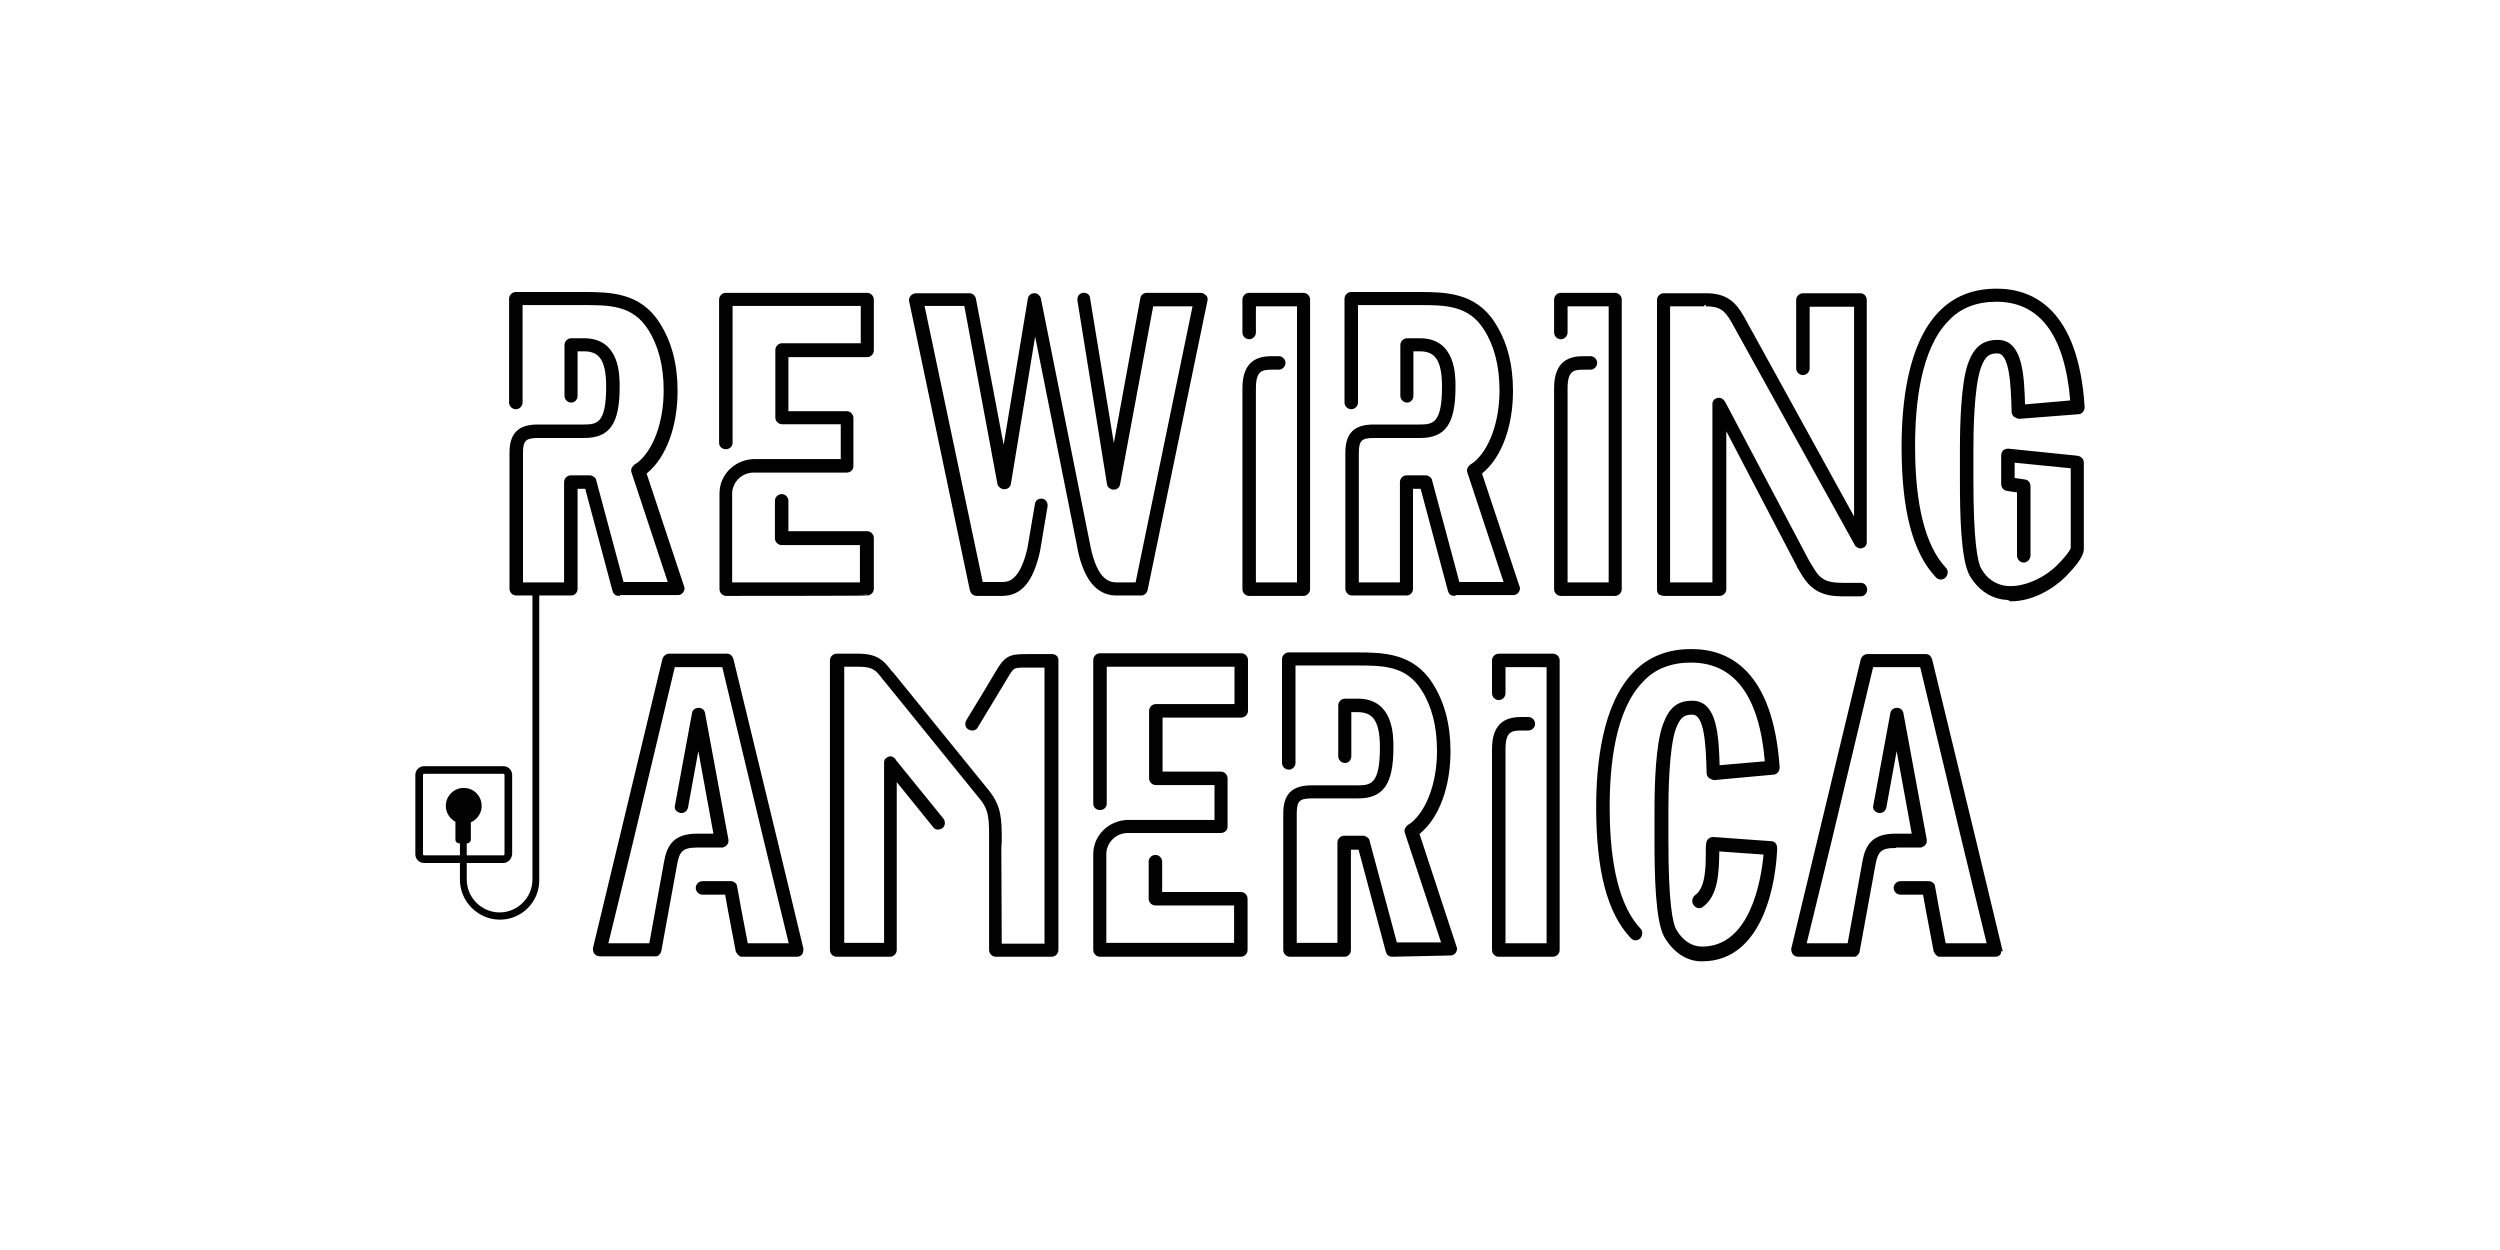 <?xml version="1.0" encoding="utf-8"?>
<!-- Generator: Adobe Illustrator 27.0.0, SVG Export Plug-In . SVG Version: 6.00 Build 0)  -->
<svg version="1.1" id="Layer_1" xmlns="http://www.w3.org/2000/svg" xmlns:xlink="http://www.w3.org/1999/xlink" x="0px" y="0px"
	 viewBox="0 0 600 300" style="enable-background:new 0 0 600 300;" xml:space="preserve">
<style type="text/css">
	.st0{fill:#010101;stroke:#010101;stroke-width:0.638;stroke-miterlimit:10;}
	.st1{fill:#010101;}
</style>
<g>
	<path class="st0" d="M120,220.4c-5.1,0-9.3-4.2-9.3-9.3v-12h1v12c0,4.5,3.7,8.2,8.2,8.2s8.2-3.7,8.2-8.2v-68.5h1v68.5
		C129.2,216.3,125,220.4,120,220.4L120,220.4z"/>
	<g>
		<path class="st0" d="M192.3,228.8c-0.2,0.3-0.6,0.5-1,0.5h-13.4c-0.2,0-0.3-0.2-0.5-0.3c-0.2-0.2-0.2-0.3-0.3-0.4
			c0-0.1-0.2-0.3-0.2-0.3l-1.9-10l-0.7-3.9h-5.7c-0.7,0-1.3-0.6-1.3-1.3s0.6-1.3,1.3-1.3h6.6c0.6-0.1,1.4,0.4,1.4,1l0.9,5l1.7,8.9
			h10.5l-6-24.7l-10.1-42.2h-11.9l-10.1,42.3l-6,24.6h10.5l3.6-19.9c0.7-3.9,2.3-6.4,7.6-6.4h4.3l-4-21.9l-2.8,15.3
			c-0.2,0.7-0.8,1.1-1.5,1c-0.7-0.2-1.2-0.7-1-1.4l4.1-22.2c0.1-0.6,0.6-1,1.3-1c0.6,0,1.1,0.4,1.2,1l5.6,30.3v0.6
			c0,0.2-0.2,0.3-0.3,0.5s-0.3,0.3-0.4,0.3c-0.2,0.1-0.3,0.2-0.4,0.2h-5.7l-0.2-0.1l-0.2,0.1c-3.6,0-4.5,1-5.1,4.3l-3.8,20.8
			c0,0.1-0.1,0.3-0.1,0.3c-0.1,0.2-0.2,0.3-0.3,0.4c-0.2,0.2-0.3,0.3-0.5,0.3h-13.6c-0.3,0-0.8-0.2-1-0.5s-0.3-0.7-0.3-1l6.3-26.2
			l10.4-43.3c0.2-0.6,0.7-1,1.3-1h13.9c0.6,0,1,0.4,1.2,1l10.5,43.3l6.3,26.2C192.5,227.7,192.5,228.5,192.3,228.8L192.3,228.8z"/>
		<path class="st0" d="M253.7,158.4V228c0,0.7-0.6,1.3-1.3,1.3H239c-0.7,0-1.3-0.6-1.3-1.3v-26.2c0-5.1,0.1-7.5-2.5-10.5l-22.7-28
			c-0.3-0.3-0.5-0.6-0.8-1c-1.3-1.6-2.1-2.6-5.5-2.6h-3.9v66.9h10.2V183c0-0.2,0-0.3,0.1-0.5s0.2-0.3,0.3-0.3
			c0.2-0.2,0.3-0.3,0.5-0.3c0.1,0,0.3-0.1,0.3-0.1c0.2,0,0.3,0.1,0.5,0.2s0.3,0.2,0.4,0.3v0.1l11.6,14.3c0.4,0.6,0.3,1.4-0.2,1.8
			c-0.6,0.4-1.4,0.4-1.8-0.2l-9.3-11.5V228c0,0.7-0.6,1.3-1.3,1.3h-12.8c-0.7,0-1.3-0.6-1.3-1.3v-69.5c0-0.7,0.6-1.3,1.3-1.3h5.2
			c4.6,0,6,1.8,7.4,3.6c0.2,0.3,0.5,0.6,0.8,0.9l22.8,28.1c3.1,3.8,3.1,6.9,3.1,12.2l-0.1,1.5l0.1,23.3H251v-66.9h-3.8
			c-3.9,0-3.9-0.1-5.2,1.9c-1,1.6-7.5,12.5-7.6,12.6c-0.3,0.6-1.1,0.8-1.8,0.4c-0.6-0.3-0.8-1.1-0.4-1.8c0.3-0.4,6.6-10.9,7.6-12.6
			c2-3.1,3.2-3.1,7.4-3.1h5C253.1,157.2,253.7,157.7,253.7,158.4L253.7,158.4z"/>
		<path class="st0" d="M264,229.3c-0.7,0-1.3-0.6-1.3-1.3v-23c0-4.3,3.5-7.7,7.8-7.9h21.3v-9h-14.4c-0.7,0-1.3-0.6-1.3-1.3v-16.2
			c0-0.7,0.6-1.3,1.3-1.3h19.2v-9.6h-31.3v33.2c0,0.7-0.6,1.2-1.3,1.2s-1.3-0.5-1.3-1.2v-34.5c0-0.7,0.6-1.3,1.3-1.3h33.9
			c0.7,0,1.3,0.6,1.3,1.3v12.2c0,0.7-0.6,1.3-1.3,1.3h-19.2v13.6H293c0.7,0,1.3,0.6,1.3,1.3v11.6c0,0.7-0.6,1.2-1.3,1.2h-22.3
			c-3.1,0-5.5,2.5-5.5,5.4v21.6h31.3V217h-19.2c-0.7,0-1.3-0.6-1.3-1.3v-8.9c0-0.7,0.6-1.3,1.3-1.3s1.3,0.6,1.3,1.3v7.6h19.2
			c0.7,0,1.3,0.6,1.3,1.3V228c0,0.7-0.6,1.3-1.3,1.3H264L264,229.3z"/>
		<path class="st0" d="M334.1,229.3c-0.6,0-1-0.3-1.2-1l-6.6-24.7h-2.4V228c0,0.7-0.5,1.3-1.2,1.3h-13.1c-0.7,0-1.3-0.6-1.3-1.3
			v-32.7c0-4.5,1.9-6.5,6.5-6.5h11.1c3.4,0,5.6-0.6,5.6-9.4c0-6.2-1.6-8.8-5.6-8.8H324v10.9c0,0.7-0.5,1.3-1.2,1.3s-1.3-0.6-1.3-1.3
			v-12.2c0-0.7,0.6-1.3,1.3-1.3h3.1c8.2,0,8.2,8.5,8.2,11.3c0,8.8-2.3,12-8.2,12h-11.1c-3.1,0-3.9,0.8-3.9,3.9v31.4h10.4v-24.4
			c0-0.7,0.6-1.3,1.3-1.3h4.6c0.3,0,0.6,0.2,0.9,0.4c0.2,0.2,0.3,0.4,0.3,0.6l6.6,24.6h11.3l-8.8-26.6c-0.1-0.2-0.1-0.3-0.1-0.6
			c0-0.3,0.3-0.7,0.6-1c0.3-0.2,0.6-0.4,0.9-0.6c3.8-3.1,6.3-9.8,6.3-17.5c0-6-1.3-10.9-3.8-14.8c-3.8-6-9.6-6-15.8-6h-15v23.7
			c0,0.7-0.6,1.3-1.3,1.3c-0.7,0-1.3-0.6-1.3-1.3v-24.9c0-0.7,0.6-1.3,1.3-1.3h16.3c6.2,0,13.4,0.1,17.9,7.2
			c2.8,4.3,4.3,9.7,4.3,16.2c0,8.5-2.7,15.8-7.2,19.5c-0.1,0.1-0.2,0.2-0.3,0.2l9,27.4c0.2,0.3,0,0.8-0.2,1.1
			c-0.2,0.3-0.6,0.5-1,0.5L334.1,229.3L334.1,229.3z"/>
		<path class="st0" d="M359.7,229.3c-0.7,0-1.3-0.6-1.3-1.3v-48.2c0-6.6,3.7-7.4,6.8-7.4h1.6c0.7,0,1.3,0.6,1.3,1.3
			c0,0.7-0.6,1.3-1.3,1.3h-1.6c-2.5,0-4.2,0.3-4.2,4.8v46.9h10.5v-66.9H361v6.6c0,0.7-0.6,1.3-1.3,1.3c-0.7,0-1.3-0.6-1.3-1.3v-7.9
			c0-0.7,0.6-1.3,1.3-1.3h13c0.7,0,1.3,0.6,1.3,1.3V228c0,0.7-0.6,1.3-1.3,1.3H359.7L359.7,229.3z"/>
		<path class="st0" d="M408.4,230.4c-3.5,0-6.6-2.1-8.7-5.7c-2.1-3.8-2.3-14.8-2.3-22.7v-7.6c0-6.4,0.3-15.8,2-20.4
			c1.4-3.9,3.3-5.5,6.7-5.5h0.1c5.6,0,6,8.1,6.2,15.5l11.5-1c-1.3-16.1-7.4-24.3-18.1-24.3c-4.7,0-8.8,1.5-11.7,4.7
			c-6.8,6.9-8.1,20.3-8.1,30.3c0,14.2,2.5,24.1,7.5,29.4c0.5,0.5,0.4,1.4-0.1,1.9s-1.3,0.5-1.8-0.1c-5.6-5.9-8.2-16.1-8.2-31.2
			c0-10.5,1.5-24.6,8.9-32.2c3.5-3.6,8-5.4,13.5-5.4h0.2c8.7,0,19.2,4.9,20.8,28.1c0,0.7-0.5,1.4-1.2,1.4l-14.2,1.3
			c-0.3,0-0.6-0.2-1-0.4c-0.3-0.2-0.5-0.6-0.5-1V185c-0.2-5.8-0.4-13.8-3.7-13.8c-2,0-3.1,0.5-4.3,3.6c-1.7,4.8-1.8,16-1.8,19.6v7.5
			c0,14.6,1,19.7,1.9,21.3c1.6,2.8,3.9,4.3,6.5,4.3h0.1c11.7-0.1,14.4-16,15-22.7l-11.3-0.8v1.1c-0.1,4.1-0.2,9.7-3.8,12.3
			c-0.6,0.5-1.4,0.2-1.8-0.4s-0.3-1.4,0.3-1.9c2.6-1.8,2.7-6.7,2.7-10.1c0-1,0-1.9,0.1-2.6s0.6-1.2,1.4-1.2l13.9,1
			c0.7,0,1.1,0.6,1.1,1.4C426,210.2,423.5,230.5,408.4,230.4L408.4,230.4L408.4,230.4z"/>
		<path class="st0" d="M479.9,228.8c-0.2,0.3-0.6,0.5-1,0.5h-13.5c-0.2,0-0.3-0.2-0.5-0.3c-0.2-0.2-0.2-0.3-0.3-0.4
			c0-0.1-0.2-0.3-0.2-0.3l-1.9-10l-0.7-3.9h-5.7c-0.7,0-1.3-0.6-1.3-1.3s0.6-1.3,1.3-1.3h6.6c0.6-0.1,1.4,0.4,1.4,1l0.9,5l1.7,8.9
			h10.5l-6-24.7l-10.1-42.2h-11.8l-10.1,42.3l-6,24.6h10.5l3.6-19.9c0.7-3.9,2.3-6.4,7.6-6.4h4.3l-4-21.9l-2.8,15.3
			c-0.2,0.7-0.8,1.1-1.5,1c-0.7-0.2-1.2-0.7-1-1.4l4.1-22.2c0.1-0.6,0.6-1,1.3-1c0.6,0,1.1,0.4,1.2,1l5.6,30.3v0.6
			c0,0.2-0.2,0.3-0.3,0.5c-0.1,0.2-0.3,0.3-0.4,0.3c-0.2,0.1-0.3,0.2-0.4,0.2h-5.7l-0.2-0.1l-0.2,0.2c-3.6,0-4.5,1-5.1,4.3
			l-3.8,20.8c0,0.1-0.1,0.3-0.1,0.3c-0.1,0.2-0.2,0.3-0.3,0.4c-0.2,0.2-0.3,0.3-0.5,0.3h-13.6c-0.3,0-0.8-0.2-1-0.5s-0.3-0.7-0.3-1
			l6.3-26.2l10.4-43.3c0.2-0.6,0.7-1,1.3-1h14c0.6,0,1,0.4,1.2,1l10.5,43.3l6.3,26.2C480,227.7,480,228.5,479.9,228.8L479.9,228.8z"
			/>
	</g>
	<g>
		<path class="st0" d="M148.5,142.7c-0.6,0-1-0.3-1.2-1l-6.6-24.7h-2.4v24.3c0,0.7-0.5,1.3-1.2,1.3h-13.2c-0.7,0-1.3-0.6-1.3-1.3
			v-32.6c0-4.5,1.9-6.5,6.5-6.5h11.1c3.4,0,5.6-0.6,5.6-9.4c0-6.2-1.6-8.8-5.6-8.8h-1.9v11c0,0.7-0.5,1.3-1.2,1.3s-1.3-0.6-1.3-1.3
			V82.8c0-0.7,0.6-1.3,1.3-1.3h3.1c8.2,0,8.2,8.5,8.2,11.3c0,8.8-2.3,12-8.2,12h-11.1c-3.1,0-3.9,0.8-3.9,3.9v31.4h10.5v-24.4
			c0-0.7,0.6-1.3,1.3-1.3h4.6c0.3,0,0.6,0.2,0.9,0.4c0.2,0.2,0.3,0.4,0.3,0.6l6.6,24.6h11.3l-8.8-26.6c-0.1-0.2-0.1-0.3-0.1-0.6
			c0-0.3,0.3-0.7,0.6-1c0.3-0.2,0.6-0.4,0.9-0.6c3.8-3.1,6.3-9.8,6.3-17.5c0-6-1.3-10.9-3.8-14.8c-3.8-6-9.6-6-15.7-6h-15v23.7
			c0,0.7-0.6,1.3-1.3,1.3s-1.3-0.6-1.3-1.3V71.7c0-0.7,0.6-1.3,1.3-1.3h16.3c6.2,0,13.4,0.1,17.9,7.2c2.8,4.3,4.3,9.7,4.3,16.2
			c0,8.5-2.7,15.8-7.2,19.5c-0.1,0.1-0.2,0.2-0.3,0.2l9.1,27.4c0.2,0.3,0,0.8-0.2,1.1c-0.2,0.3-0.6,0.5-1,0.5h-14.2V142.7z"/>
		<path class="st0" d="M174.3,142.7c-0.7,0-1.3-0.6-1.3-1.3v-23c0-4.3,3.5-7.7,7.8-7.9h21.3v-9h-14.4c-0.7,0-1.3-0.6-1.3-1.3V84
			c0-0.7,0.6-1.3,1.3-1.3h19.2v-9.6h-31.4v33.2c0,0.7-0.6,1.2-1.3,1.2s-1.3-0.5-1.3-1.2V71.9c0-0.7,0.6-1.3,1.3-1.3h33.9
			c0.7,0,1.3,0.6,1.3,1.3v12.2c0,0.7-0.6,1.3-1.3,1.3h-19.2V99h14.3c0.7,0,1.3,0.6,1.3,1.3v11.6c0,0.7-0.6,1.2-1.3,1.2h-22.3
			c-3.1,0-5.5,2.5-5.5,5.4v21.6h31.3v-9.6h-19.1c-0.7,0-1.3-0.6-1.3-1.3v-9c0-0.7,0.6-1.3,1.3-1.3s1.3,0.6,1.3,1.3v7.6h19.2
			c0.7,0,1.3,0.6,1.3,1.3v12.2c0,0.7-0.6,1.3-1.3,1.3C208.1,142.7,174.3,142.7,174.3,142.7z"/>
		<path class="st0" d="M289.5,72l-14.4,69.6c-0.2,0.6-0.6,1-1.2,1h-6.3c-4.3-0.2-7.1-3.7-8.6-10.5V132l-10.6-53l-6.1,37.1
			c-0.1,0.6-0.6,1-1.3,1c-0.6,0-1.2-0.5-1.3-1l-8-43h-10.2l14.1,66.9h5c2,0,4.6-1,6.3-8.4l1.8-10.6c0.1-0.7,0.7-1.1,1.4-1
			s1.1,0.8,1,1.5l-1.8,10.7l0,0c-1.6,7.2-4.3,10.5-8.8,10.5h-6.1c-0.6,0-1.1-0.4-1.3-1l-14.6-69.5c-0.1-0.3,0.1-0.8,0.3-1
			s0.6-0.5,1-0.5h12.9c0.6,0,1.1,0.5,1.2,1l7,36.9l6.1-36.9c0.1-0.6,0.6-1,1.2-1c0.6-0.1,1.2,0.5,1.3,1l12,60
			c1.7,7.6,4.5,8.4,6.6,8.4h4.7l13.8-66.9h-10.1l-8,43c-0.1,0.6-0.6,1-1.2,1s-1.2-0.4-1.3-1l-7.1-44.1c-0.1-0.7,0.3-1.4,1-1.5
			s1.4,0.3,1.4,1l6,36.6l6.7-36.6c0.1-0.6,0.6-1,1.3-1h12.9c0.3,0,0.7,0.2,1,0.5C289.4,71.2,289.6,71.7,289.5,72L289.5,72z"/>
		<path class="st0" d="M299.8,142.7c-0.7,0-1.3-0.6-1.3-1.3V93.2c0-6.6,3.7-7.4,6.8-7.4h1.6c0.7,0,1.3,0.6,1.3,1.3s-0.6,1.3-1.3,1.3
			h-1.6c-2.5,0-4.2,0.3-4.2,4.8v46.9h10.5V73.2h-10.5v6.6c0,0.7-0.6,1.3-1.3,1.3s-1.3-0.6-1.3-1.3v-7.9c0-0.7,0.6-1.3,1.3-1.3h13
			c0.7,0,1.3,0.6,1.3,1.3v69.5c0,0.7-0.6,1.3-1.3,1.3L299.8,142.7L299.8,142.7z"/>
		<path class="st0" d="M349,142.7c-0.6,0-1-0.3-1.2-1l-6.6-24.7h-2.4v24.3c0,0.7-0.5,1.3-1.2,1.3h-13.1c-0.7,0-1.3-0.6-1.3-1.3
			v-32.6c0-4.5,1.9-6.5,6.5-6.5h11.1c3.4,0,5.6-0.6,5.6-9.4c0-6.2-1.6-8.8-5.6-8.8h-1.9v11c0,0.7-0.5,1.3-1.2,1.3s-1.3-0.6-1.3-1.3
			V82.8c0-0.7,0.6-1.3,1.3-1.3h3.1c8.2,0,8.2,8.5,8.2,11.3c0,8.8-2.3,12-8.2,12h-11.1c-3.1,0-3.9,0.8-3.9,3.9v31.4h10.5v-24.4
			c0-0.7,0.6-1.3,1.3-1.3h4.6c0.3,0,0.6,0.2,0.9,0.4c0.2,0.2,0.3,0.4,0.3,0.6L350,140h11.3l-8.8-26.6c-0.1-0.2-0.1-0.3-0.1-0.6
			c0-0.3,0.3-0.7,0.6-1c0.3-0.2,0.6-0.4,0.9-0.6c3.8-3.1,6.3-9.8,6.3-17.5c0-6-1.3-10.9-3.8-14.8c-3.8-6-9.6-6-15.8-6h-15v23.7
			c0,0.7-0.6,1.3-1.3,1.3s-1.3-0.6-1.3-1.3V71.7c0-0.7,0.6-1.3,1.3-1.3h16.3c6.2,0,13.4,0.1,17.9,7.2c2.8,4.3,4.3,9.7,4.3,16.2
			c0,8.5-2.7,15.8-7.2,19.5c-0.1,0.1-0.2,0.2-0.3,0.2l9.1,27.4c0.2,0.3,0,0.8-0.2,1.1s-0.6,0.5-1,0.5H349V142.7z"/>
		<path class="st0" d="M374.6,142.7c-0.7,0-1.3-0.6-1.3-1.3V93.2c0-6.6,3.7-7.4,6.8-7.4h1.6c0.7,0,1.3,0.6,1.3,1.3s-0.6,1.3-1.3,1.3
			h-1.6c-2.5,0-4.2,0.3-4.2,4.8v46.9h10.5V73.2h-10.5v6.6c0,0.7-0.6,1.3-1.3,1.3c-0.7,0-1.3-0.6-1.3-1.3v-7.9c0-0.7,0.6-1.3,1.3-1.3
			h13c0.7,0,1.3,0.6,1.3,1.3v69.5c0,0.7-0.6,1.3-1.3,1.3L374.6,142.7L374.6,142.7z"/>
		<path class="st0" d="M400.5,73.2v66.9h10.8V96.8c0-0.2,0.1-0.3,0.2-0.5s0.2-0.3,0.3-0.3s0.3-0.2,0.4-0.2h0.5
			c0.2,0,0.3,0.1,0.5,0.2c0.2,0.1,0.3,0.2,0.3,0.3l0.2,0.2l20.2,38.2l1.4,2.3c1.4,2.1,2.7,3.2,6.8,3.2h4.5c0.7,0,1.2,0.6,1.2,1.3
			c0,0.7-0.5,1.3-1.2,1.3H442c-4.3,0-6.9-1.3-9-4.5l-1.4-2.3v-0.1L414,102.2v39.2c0,0.7-0.6,1.3-1.3,1.3h-13.4c-0.3,0-0.7-0.2-1-0.3
			c-0.2-0.2-0.3-0.6-0.3-1V72c0-0.7,0.6-1.3,1.3-1.3h10.2c4.7,0,6.8,2,8.7,5.3l27.1,49.2V73.3H434v15.1c0,0.7-0.6,1.3-1.3,1.3
			c-0.7,0-1.3-0.6-1.3-1.3V72c0-0.7,0.6-1.3,1.3-1.3h13.8c0.7,0,1.2,0.6,1.2,1.3v58.3c0,0.2-0.1,0.3-0.2,0.5s-0.2,0.3-0.3,0.3
			s-0.3,0.2-0.4,0.2h-0.4c-0.2,0-0.3-0.1-0.5-0.2s-0.3-0.2-0.4-0.3l-0.1-0.2l-29.6-53.5c-1.6-2.8-2.9-3.9-6.4-3.9
			C409.5,73.2,400.5,73.2,400.5,73.2z"/>
		<path class="st0" d="M480.9,143.6c-3.4-0.5-6.1-2.5-7.9-5.6c-2.1-3.8-2.3-14.7-2.3-22.6v-7.6c0-6.4,0.3-15.8,1.9-20.4
			c1.4-3.9,3.4-5.5,6.8-5.5h0.1c5.6,0,6,8.1,6.2,15.5l11.5-1c-1.3-16.1-7.4-24.3-18.1-24.3c-4.7,0-8.8,1.5-11.7,4.7
			c-6.8,6.9-8.1,20.3-8.1,30.3c0,14.2,2.5,24.1,7.5,29.4c0.5,0.5,0.4,1.4-0.1,1.9s-1.3,0.5-1.8,0c-5.6-5.9-8.2-16.1-8.2-31.2
			c0-10.5,1.5-24.6,8.9-32.2c3.5-3.6,8-5.4,13.6-5.4c8.7,0,19.3,4.9,20.8,28.1c0,0.7-0.5,1.4-1.2,1.4l-14.2,1.1
			c-0.3,0-0.6-0.2-1-0.4c-0.3-0.2-0.5-0.6-0.5-1v-0.5c-0.2-5.8-0.4-13.8-3.7-13.8c-2,0-3.2,0.6-4.3,3.7c-1.7,4.8-1.8,16-1.8,19.6
			v7.5c0,14.6,1,19.7,1.9,21.3c1.4,2.5,3.5,3.9,6,4.3c4.6,0.6,9.8-2.1,12.7-5c3.2-3.2,3.4-4.3,3.4-4.4v-19.4l-14.1-1.4v4.3l2.8,0.4
			c0.6,0.1,1,0.6,1,1.4v16.5c0,0.7-0.6,1.4-1.3,1.4c-0.7,0-1.3-0.6-1.3-1.4v-15.4l-2.7-0.4c-0.6-0.1-1.1-0.6-1.1-1.4v-6.8
			c0-0.4,0.2-0.8,0.4-1c0.3-0.2,0.6-0.3,1-0.3l16.6,1.7c0.6,0.1,1.2,0.6,1.2,1.3v20.7c0,1.9-2.2,4.3-4.2,6.4c-3.1,3.1-8,5.9-13,5.9
			C482.2,143.7,481.5,143.6,480.9,143.6L480.9,143.6z"/>
	</g>
	<path class="st0" d="M120.8,206.8h-19c-1,0-1.8-0.8-1.8-1.8v-19c0-1,0.8-1.8,1.8-1.8h19c1,0,1.8,0.8,1.8,1.8v19
		C122.5,206,121.7,206.8,120.8,206.8z M101.8,185.4c-0.4,0-0.6,0.3-0.6,0.6v19c0,0.4,0.3,0.6,0.6,0.6h19c0.4,0,0.6-0.3,0.6-0.6v-19
		c0-0.4-0.3-0.6-0.6-0.6H101.8z"/>
	<circle class="st1" cx="111.3" cy="193.4" r="4.3"/>
	<path class="st1" d="M110.2,195.1h1.9c0.5,0,0.9,0.4,0.9,0.9v5.5c0,0.5-0.4,0.9-0.9,0.9h-1.9c-0.5,0-0.9-0.4-0.9-0.9V196
		C109.4,195.4,109.7,195.1,110.2,195.1z"/>
</g>
</svg>
